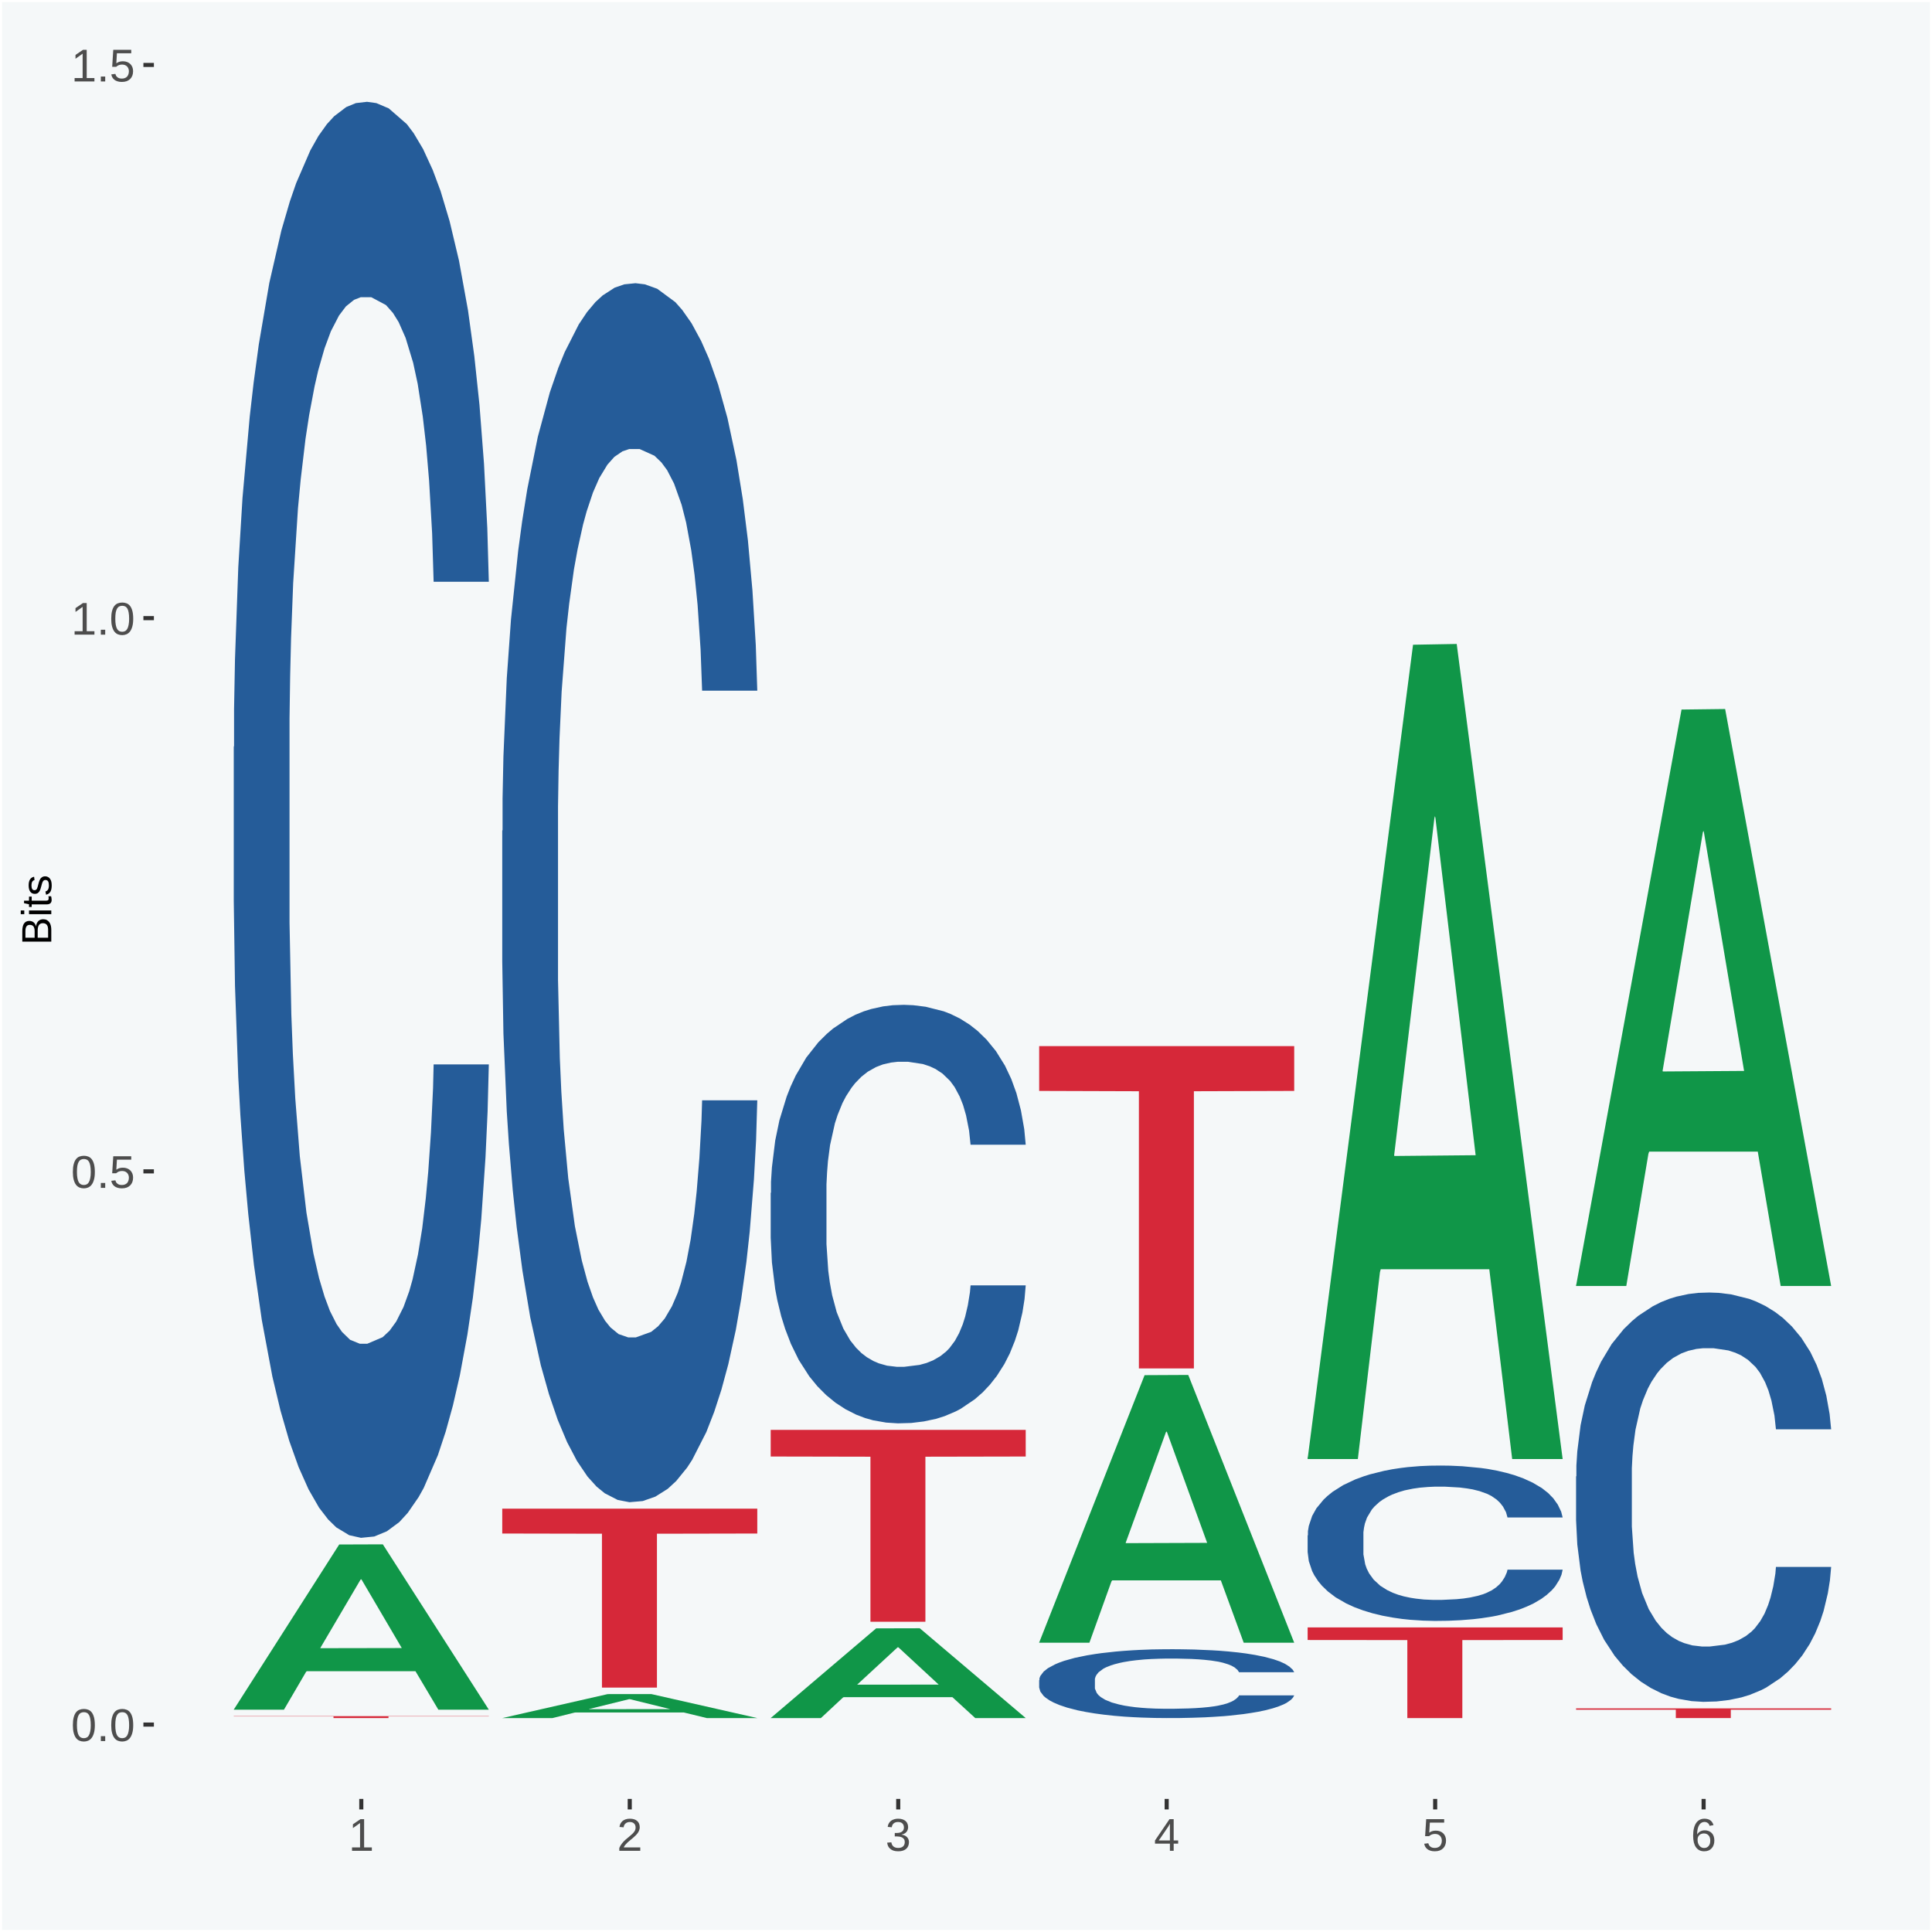 <?xml version="1.0" encoding="UTF-8"?>
<svg xmlns="http://www.w3.org/2000/svg" xmlns:xlink="http://www.w3.org/1999/xlink" width="504pt" height="504pt" viewBox="0 0 504 504" version="1.1">
<defs>
<g>
<symbol overflow="visible" id="glyph0-0">
<path style="stroke:none;" d="M 0.406 0 L 0.406 -8 L 3.594 -8 L 3.594 0 Z M 0.797 -0.406 L 3.188 -0.406 L 3.188 -7.594 L 0.797 -7.594 Z M 0.797 -0.406 "/>
</symbol>
<symbol overflow="visible" id="glyph0-1">
<path style="stroke:none;" d="M 6.203 -4.125 C 6.203 -3.332 6.125 -2.664 5.969 -2.125 C 5.82 -1.582 5.617 -1.145 5.359 -0.812 C 5.098 -0.477 4.789 -0.238 4.438 -0.094 C 4.094 0.051 3.723 0.125 3.328 0.125 C 2.922 0.125 2.539 0.051 2.188 -0.094 C 1.844 -0.238 1.539 -0.477 1.281 -0.812 C 1.031 -1.145 0.832 -1.582 0.688 -2.125 C 0.539 -2.664 0.469 -3.332 0.469 -4.125 C 0.469 -4.957 0.539 -5.645 0.688 -6.188 C 0.832 -6.738 1.035 -7.176 1.297 -7.5 C 1.555 -7.82 1.859 -8.047 2.203 -8.172 C 2.555 -8.305 2.941 -8.375 3.359 -8.375 C 3.754 -8.375 4.125 -8.305 4.469 -8.172 C 4.812 -8.047 5.113 -7.82 5.375 -7.5 C 5.633 -7.176 5.836 -6.738 5.984 -6.188 C 6.129 -5.645 6.203 -4.957 6.203 -4.125 Z M 5.141 -4.125 C 5.141 -4.781 5.098 -5.328 5.016 -5.766 C 4.941 -6.203 4.828 -6.551 4.672 -6.812 C 4.516 -7.07 4.328 -7.254 4.109 -7.359 C 3.891 -7.473 3.641 -7.531 3.359 -7.531 C 3.055 -7.531 2.789 -7.473 2.562 -7.359 C 2.344 -7.254 2.156 -7.07 2 -6.812 C 1.844 -6.551 1.723 -6.203 1.641 -5.766 C 1.566 -5.328 1.531 -4.781 1.531 -4.125 C 1.531 -3.5 1.57 -2.969 1.656 -2.531 C 1.738 -2.094 1.852 -1.742 2 -1.484 C 2.156 -1.223 2.344 -1.035 2.562 -0.922 C 2.789 -0.805 3.047 -0.75 3.328 -0.75 C 3.609 -0.75 3.859 -0.805 4.078 -0.922 C 4.305 -1.035 4.492 -1.223 4.641 -1.484 C 4.797 -1.742 4.914 -2.094 5 -2.531 C 5.094 -2.969 5.141 -3.5 5.141 -4.125 Z M 5.141 -4.125 "/>
</symbol>
<symbol overflow="visible" id="glyph0-2">
<path style="stroke:none;" d="M 1.094 0 L 1.094 -1.281 L 2.234 -1.281 L 2.234 0 Z M 1.094 0 "/>
</symbol>
<symbol overflow="visible" id="glyph0-3">
<path style="stroke:none;" d="M 6.172 -2.688 C 6.172 -2.27 6.109 -1.891 5.984 -1.547 C 5.859 -1.203 5.672 -0.906 5.422 -0.656 C 5.18 -0.414 4.879 -0.223 4.516 -0.078 C 4.148 0.055 3.723 0.125 3.234 0.125 C 2.805 0.125 2.43 0.07 2.109 -0.031 C 1.785 -0.133 1.508 -0.273 1.281 -0.453 C 1.062 -0.629 0.883 -0.836 0.75 -1.078 C 0.625 -1.316 0.535 -1.57 0.484 -1.844 L 1.547 -1.969 C 1.586 -1.812 1.645 -1.66 1.719 -1.516 C 1.801 -1.367 1.91 -1.238 2.047 -1.125 C 2.18 -1.008 2.348 -0.914 2.547 -0.844 C 2.742 -0.781 2.984 -0.75 3.266 -0.75 C 3.535 -0.75 3.781 -0.789 4 -0.875 C 4.227 -0.957 4.422 -1.078 4.578 -1.234 C 4.734 -1.398 4.852 -1.602 4.938 -1.844 C 5.031 -2.082 5.078 -2.359 5.078 -2.672 C 5.078 -2.922 5.035 -3.148 4.953 -3.359 C 4.867 -3.578 4.75 -3.766 4.594 -3.922 C 4.445 -4.078 4.258 -4.195 4.031 -4.281 C 3.812 -4.363 3.562 -4.406 3.281 -4.406 C 3.113 -4.406 2.953 -4.391 2.797 -4.359 C 2.648 -4.328 2.516 -4.285 2.391 -4.234 C 2.266 -4.18 2.148 -4.117 2.047 -4.047 C 1.941 -3.973 1.844 -3.895 1.75 -3.812 L 0.719 -3.812 L 1 -8.25 L 5.688 -8.25 L 5.688 -7.359 L 1.953 -7.359 L 1.797 -4.734 C 1.984 -4.879 2.219 -5.004 2.5 -5.109 C 2.781 -5.211 3.113 -5.266 3.5 -5.266 C 3.914 -5.266 4.285 -5.203 4.609 -5.078 C 4.941 -4.953 5.223 -4.773 5.453 -4.547 C 5.68 -4.316 5.859 -4.047 5.984 -3.734 C 6.109 -3.422 6.172 -3.07 6.172 -2.688 Z M 6.172 -2.688 "/>
</symbol>
<symbol overflow="visible" id="glyph0-4">
<path style="stroke:none;" d="M 0.922 0 L 0.922 -0.891 L 3.016 -0.891 L 3.016 -7.25 L 1.156 -5.922 L 1.156 -6.922 L 3.109 -8.25 L 4.078 -8.25 L 4.078 -0.891 L 6.094 -0.891 L 6.094 0 Z M 0.922 0 "/>
</symbol>
<symbol overflow="visible" id="glyph0-5">
<path style="stroke:none;" d="M 0.609 0 L 0.609 -0.75 C 0.805 -1.207 1.047 -1.609 1.328 -1.953 C 1.617 -2.305 1.922 -2.625 2.234 -2.906 C 2.555 -3.188 2.867 -3.445 3.172 -3.688 C 3.484 -3.938 3.766 -4.18 4.016 -4.422 C 4.266 -4.66 4.469 -4.91 4.625 -5.172 C 4.781 -5.441 4.859 -5.742 4.859 -6.078 C 4.859 -6.316 4.82 -6.523 4.75 -6.703 C 4.676 -6.879 4.57 -7.023 4.438 -7.141 C 4.312 -7.266 4.156 -7.359 3.969 -7.422 C 3.781 -7.484 3.578 -7.516 3.359 -7.516 C 3.141 -7.516 2.938 -7.484 2.75 -7.422 C 2.57 -7.367 2.41 -7.281 2.266 -7.156 C 2.117 -7.039 2 -6.895 1.906 -6.719 C 1.812 -6.551 1.754 -6.352 1.734 -6.125 L 0.656 -6.219 C 0.688 -6.508 0.766 -6.785 0.891 -7.047 C 1.023 -7.316 1.203 -7.551 1.422 -7.75 C 1.648 -7.945 1.922 -8.098 2.234 -8.203 C 2.555 -8.316 2.93 -8.375 3.359 -8.375 C 3.766 -8.375 4.125 -8.328 4.438 -8.234 C 4.758 -8.141 5.031 -7.992 5.25 -7.797 C 5.477 -7.609 5.648 -7.375 5.766 -7.094 C 5.879 -6.812 5.938 -6.488 5.938 -6.125 C 5.938 -5.844 5.883 -5.578 5.781 -5.328 C 5.688 -5.078 5.555 -4.836 5.391 -4.609 C 5.223 -4.379 5.031 -4.16 4.812 -3.953 C 4.594 -3.742 4.363 -3.535 4.125 -3.328 C 3.895 -3.129 3.656 -2.93 3.406 -2.734 C 3.164 -2.535 2.938 -2.336 2.719 -2.141 C 2.508 -1.941 2.32 -1.738 2.156 -1.531 C 1.988 -1.332 1.859 -1.117 1.766 -0.891 L 6.078 -0.891 L 6.078 0 Z M 0.609 0 "/>
</symbol>
<symbol overflow="visible" id="glyph0-6">
<path style="stroke:none;" d="M 6.141 -2.281 C 6.141 -1.906 6.078 -1.566 5.953 -1.266 C 5.836 -0.973 5.66 -0.723 5.422 -0.516 C 5.18 -0.305 4.883 -0.145 4.531 -0.031 C 4.188 0.07 3.789 0.125 3.344 0.125 C 2.832 0.125 2.398 0.062 2.047 -0.062 C 1.703 -0.195 1.414 -0.367 1.188 -0.578 C 0.957 -0.785 0.785 -1.02 0.672 -1.281 C 0.566 -1.551 0.492 -1.832 0.453 -2.125 L 1.547 -2.219 C 1.578 -2 1.633 -1.801 1.719 -1.625 C 1.801 -1.445 1.914 -1.289 2.062 -1.156 C 2.207 -1.031 2.383 -0.93 2.594 -0.859 C 2.801 -0.785 3.051 -0.75 3.344 -0.75 C 3.875 -0.75 4.289 -0.879 4.594 -1.141 C 4.895 -1.41 5.047 -1.801 5.047 -2.312 C 5.047 -2.613 4.977 -2.859 4.844 -3.047 C 4.707 -3.234 4.539 -3.379 4.344 -3.484 C 4.145 -3.586 3.926 -3.656 3.688 -3.688 C 3.445 -3.727 3.227 -3.75 3.031 -3.75 L 2.438 -3.75 L 2.438 -4.656 L 3.016 -4.656 C 3.211 -4.656 3.414 -4.676 3.625 -4.719 C 3.844 -4.758 4.039 -4.832 4.219 -4.938 C 4.395 -5.051 4.539 -5.195 4.656 -5.375 C 4.77 -5.562 4.828 -5.797 4.828 -6.078 C 4.828 -6.523 4.695 -6.875 4.438 -7.125 C 4.188 -7.383 3.801 -7.516 3.281 -7.516 C 2.82 -7.516 2.445 -7.395 2.156 -7.156 C 1.875 -6.914 1.707 -6.578 1.656 -6.141 L 0.594 -6.234 C 0.633 -6.598 0.734 -6.91 0.891 -7.172 C 1.047 -7.441 1.242 -7.664 1.484 -7.844 C 1.734 -8.02 2.008 -8.148 2.312 -8.234 C 2.625 -8.328 2.953 -8.375 3.297 -8.375 C 3.754 -8.375 4.148 -8.316 4.484 -8.203 C 4.816 -8.086 5.086 -7.93 5.297 -7.734 C 5.516 -7.535 5.672 -7.301 5.766 -7.031 C 5.867 -6.77 5.922 -6.488 5.922 -6.188 C 5.922 -5.945 5.883 -5.723 5.812 -5.516 C 5.75 -5.305 5.645 -5.113 5.5 -4.938 C 5.363 -4.77 5.188 -4.625 4.969 -4.5 C 4.75 -4.383 4.488 -4.297 4.188 -4.234 L 4.188 -4.219 C 4.52 -4.176 4.805 -4.098 5.047 -3.984 C 5.297 -3.867 5.5 -3.723 5.656 -3.547 C 5.82 -3.379 5.941 -3.188 6.016 -2.969 C 6.098 -2.75 6.141 -2.52 6.141 -2.281 Z M 6.141 -2.281 "/>
</symbol>
<symbol overflow="visible" id="glyph0-7">
<path style="stroke:none;" d="M 5.156 -1.875 L 5.156 0 L 4.172 0 L 4.172 -1.875 L 0.281 -1.875 L 0.281 -2.688 L 4.062 -8.25 L 5.156 -8.25 L 5.156 -2.703 L 6.328 -2.703 L 6.328 -1.875 Z M 4.172 -7.062 C 4.16 -7.039 4.141 -7.004 4.109 -6.953 C 4.078 -6.898 4.039 -6.836 4 -6.766 C 3.957 -6.691 3.914 -6.617 3.875 -6.547 C 3.844 -6.473 3.812 -6.414 3.781 -6.375 L 1.656 -3.25 C 1.633 -3.219 1.602 -3.176 1.562 -3.125 C 1.531 -3.07 1.492 -3.02 1.453 -2.969 C 1.422 -2.914 1.383 -2.863 1.344 -2.812 C 1.301 -2.77 1.27 -2.734 1.25 -2.703 L 4.172 -2.703 Z M 4.172 -7.062 "/>
</symbol>
<symbol overflow="visible" id="glyph0-8">
<path style="stroke:none;" d="M 6.141 -2.703 C 6.141 -2.285 6.082 -1.906 5.969 -1.562 C 5.852 -1.219 5.68 -0.922 5.453 -0.672 C 5.234 -0.422 4.957 -0.223 4.625 -0.078 C 4.289 0.055 3.91 0.125 3.484 0.125 C 3.004 0.125 2.582 0.031 2.219 -0.156 C 1.863 -0.344 1.566 -0.609 1.328 -0.953 C 1.086 -1.297 0.906 -1.719 0.781 -2.219 C 0.664 -2.727 0.609 -3.301 0.609 -3.938 C 0.609 -4.676 0.676 -5.32 0.812 -5.875 C 0.945 -6.426 1.141 -6.883 1.391 -7.25 C 1.648 -7.625 1.961 -7.906 2.328 -8.094 C 2.691 -8.281 3.102 -8.375 3.562 -8.375 C 3.844 -8.375 4.102 -8.344 4.344 -8.281 C 4.594 -8.227 4.816 -8.133 5.016 -8 C 5.223 -7.875 5.398 -7.703 5.547 -7.484 C 5.703 -7.273 5.828 -7.016 5.922 -6.703 L 4.906 -6.516 C 4.801 -6.867 4.629 -7.125 4.391 -7.281 C 4.148 -7.445 3.867 -7.531 3.547 -7.531 C 3.266 -7.531 3.004 -7.457 2.766 -7.312 C 2.535 -7.176 2.336 -6.973 2.172 -6.703 C 2.004 -6.43 1.875 -6.086 1.781 -5.672 C 1.695 -5.266 1.656 -4.789 1.656 -4.25 C 1.852 -4.602 2.125 -4.875 2.469 -5.062 C 2.812 -5.25 3.207 -5.344 3.656 -5.344 C 4.031 -5.344 4.367 -5.281 4.672 -5.156 C 4.984 -5.031 5.25 -4.852 5.469 -4.625 C 5.688 -4.406 5.852 -4.129 5.969 -3.797 C 6.082 -3.473 6.141 -3.109 6.141 -2.703 Z M 5.078 -2.656 C 5.078 -2.938 5.039 -3.191 4.969 -3.422 C 4.895 -3.66 4.785 -3.859 4.641 -4.016 C 4.504 -4.18 4.332 -4.305 4.125 -4.391 C 3.926 -4.484 3.688 -4.531 3.406 -4.531 C 3.219 -4.531 3.023 -4.5 2.828 -4.438 C 2.629 -4.383 2.453 -4.289 2.297 -4.156 C 2.141 -4.031 2.008 -3.863 1.906 -3.656 C 1.812 -3.457 1.766 -3.207 1.766 -2.906 C 1.766 -2.602 1.801 -2.316 1.875 -2.047 C 1.957 -1.785 2.07 -1.555 2.219 -1.359 C 2.363 -1.172 2.539 -1.02 2.75 -0.906 C 2.957 -0.789 3.191 -0.734 3.453 -0.734 C 3.703 -0.734 3.926 -0.773 4.125 -0.859 C 4.332 -0.953 4.504 -1.082 4.641 -1.25 C 4.785 -1.414 4.895 -1.613 4.969 -1.844 C 5.039 -2.082 5.078 -2.352 5.078 -2.656 Z M 5.078 -2.656 "/>
</symbol>
<symbol overflow="visible" id="glyph1-0">
<path style="stroke:none;" d="M 0 -0.359 L -7.328 -0.359 L -7.328 -3.281 L 0 -3.281 Z M -0.359 -0.734 L -0.359 -2.922 L -6.969 -2.922 L -6.969 -0.734 Z M -0.359 -0.734 "/>
</symbol>
<symbol overflow="visible" id="glyph1-1">
<path style="stroke:none;" d="M -2.125 -6.75 C -1.75 -6.75 -1.426 -6.676 -1.156 -6.531 C -0.883 -6.383 -0.66 -6.18 -0.484 -5.922 C -0.316 -5.672 -0.191 -5.375 -0.109 -5.031 C -0.035 -4.695 0 -4.344 0 -3.969 L 0 -0.906 L -7.562 -0.906 L -7.562 -3.656 C -7.562 -4.07 -7.523 -4.441 -7.453 -4.766 C -7.391 -5.098 -7.281 -5.379 -7.125 -5.609 C -6.977 -5.836 -6.789 -6.008 -6.562 -6.125 C -6.332 -6.25 -6.055 -6.312 -5.734 -6.312 C -5.523 -6.312 -5.328 -6.281 -5.141 -6.219 C -4.953 -6.164 -4.781 -6.078 -4.625 -5.953 C -4.477 -5.836 -4.348 -5.688 -4.234 -5.5 C -4.129 -5.32 -4.047 -5.113 -3.984 -4.875 C -3.953 -5.176 -3.883 -5.441 -3.781 -5.672 C -3.676 -5.91 -3.539 -6.109 -3.375 -6.266 C -3.219 -6.43 -3.031 -6.551 -2.812 -6.625 C -2.602 -6.707 -2.375 -6.75 -2.125 -6.75 Z M -5.609 -5.281 C -6.016 -5.281 -6.305 -5.141 -6.484 -4.859 C -6.66 -4.586 -6.75 -4.188 -6.75 -3.656 L -6.75 -1.922 L -4.344 -1.922 L -4.344 -3.656 C -4.344 -3.957 -4.375 -4.211 -4.438 -4.422 C -4.5 -4.629 -4.582 -4.797 -4.688 -4.922 C -4.801 -5.047 -4.93 -5.133 -5.078 -5.188 C -5.234 -5.25 -5.41 -5.281 -5.609 -5.281 Z M -2.219 -5.719 C -2.457 -5.719 -2.66 -5.672 -2.828 -5.578 C -2.992 -5.492 -3.129 -5.367 -3.234 -5.203 C -3.348 -5.047 -3.426 -4.848 -3.469 -4.609 C -3.52 -4.379 -3.547 -4.125 -3.547 -3.844 L -3.547 -1.922 L -0.828 -1.922 L -0.828 -3.922 C -0.828 -4.18 -0.848 -4.422 -0.891 -4.641 C -0.93 -4.859 -1.004 -5.047 -1.109 -5.203 C -1.211 -5.367 -1.352 -5.492 -1.531 -5.578 C -1.719 -5.672 -1.945 -5.719 -2.219 -5.719 Z M -2.219 -5.719 "/>
</symbol>
<symbol overflow="visible" id="glyph1-2">
<path style="stroke:none;" d="M -7.047 -0.734 L -7.969 -0.734 L -7.969 -1.703 L -7.047 -1.703 Z M 0 -0.734 L -5.812 -0.734 L -5.812 -1.703 L 0 -1.703 Z M 0 -0.734 "/>
</symbol>
<symbol overflow="visible" id="glyph1-3">
<path style="stroke:none;" d="M -0.047 -2.969 C -0.004 -2.82 0.023 -2.672 0.047 -2.516 C 0.078 -2.367 0.094 -2.195 0.094 -2 C 0.094 -1.227 -0.348 -0.844 -1.234 -0.844 L -5.109 -0.844 L -5.109 -0.172 L -5.812 -0.172 L -5.812 -0.875 L -7.109 -1.156 L -7.109 -1.812 L -5.812 -1.812 L -5.812 -2.875 L -5.109 -2.875 L -5.109 -1.812 L -1.438 -1.812 C -1.156 -1.812 -0.957 -1.852 -0.844 -1.938 C -0.738 -2.031 -0.688 -2.191 -0.688 -2.422 C -0.688 -2.516 -0.691 -2.602 -0.703 -2.688 C -0.711 -2.77 -0.727 -2.863 -0.75 -2.969 Z M -0.047 -2.969 "/>
</symbol>
<symbol overflow="visible" id="glyph1-4">
<path style="stroke:none;" d="M -1.609 -5.109 C -1.336 -5.109 -1.094 -5.051 -0.875 -4.938 C -0.664 -4.832 -0.488 -4.68 -0.344 -4.484 C -0.195 -4.285 -0.082 -4.039 0 -3.75 C 0.07 -3.457 0.109 -3.125 0.109 -2.75 C 0.109 -2.406 0.082 -2.098 0.031 -1.828 C -0.02 -1.555 -0.102 -1.316 -0.219 -1.109 C -0.332 -0.91 -0.484 -0.742 -0.672 -0.609 C -0.859 -0.473 -1.086 -0.375 -1.359 -0.312 L -1.531 -1.156 C -1.219 -1.238 -0.988 -1.41 -0.844 -1.672 C -0.695 -1.93 -0.625 -2.289 -0.625 -2.75 C -0.625 -2.957 -0.641 -3.145 -0.672 -3.312 C -0.703 -3.488 -0.75 -3.641 -0.812 -3.766 C -0.883 -3.891 -0.977 -3.984 -1.094 -4.047 C -1.207 -4.117 -1.352 -4.156 -1.531 -4.156 C -1.707 -4.156 -1.848 -4.113 -1.953 -4.031 C -2.066 -3.957 -2.16 -3.844 -2.234 -3.688 C -2.316 -3.539 -2.383 -3.363 -2.438 -3.156 C -2.5 -2.945 -2.562 -2.719 -2.625 -2.469 C -2.688 -2.238 -2.754 -2.008 -2.828 -1.781 C -2.898 -1.551 -3 -1.344 -3.125 -1.156 C -3.25 -0.969 -3.398 -0.816 -3.578 -0.703 C -3.766 -0.586 -4 -0.531 -4.281 -0.531 C -4.812 -0.531 -5.211 -0.719 -5.484 -1.094 C -5.766 -1.477 -5.906 -2.031 -5.906 -2.75 C -5.906 -3.395 -5.789 -3.906 -5.562 -4.281 C -5.332 -4.656 -4.973 -4.895 -4.484 -5 L -4.375 -4.125 C -4.52 -4.094 -4.645 -4.035 -4.75 -3.953 C -4.852 -3.867 -4.938 -3.766 -5 -3.641 C -5.062 -3.516 -5.102 -3.375 -5.125 -3.219 C -5.156 -3.07 -5.172 -2.914 -5.172 -2.75 C -5.172 -2.312 -5.102 -1.988 -4.969 -1.781 C -4.844 -1.582 -4.645 -1.484 -4.375 -1.484 C -4.219 -1.484 -4.086 -1.52 -3.984 -1.594 C -3.879 -1.664 -3.789 -1.77 -3.719 -1.906 C -3.656 -2.051 -3.598 -2.219 -3.547 -2.406 C -3.492 -2.602 -3.438 -2.816 -3.375 -3.047 C -3.332 -3.203 -3.289 -3.359 -3.25 -3.516 C -3.207 -3.68 -3.156 -3.836 -3.094 -3.984 C -3.031 -4.141 -2.957 -4.285 -2.875 -4.422 C -2.789 -4.555 -2.688 -4.672 -2.562 -4.766 C -2.445 -4.867 -2.312 -4.953 -2.156 -5.016 C -2 -5.078 -1.816 -5.109 -1.609 -5.109 Z M -1.609 -5.109 "/>
</symbol>
</g>
<clipPath id="clip1">
  <path d="M 40.148 5.48 L 498.52 5.48 L 498.52 469.281 L 40.148 469.281 Z M 40.148 5.48 "/>
</clipPath>
</defs>
<g id="surface1">
<rect x="0" y="0" width="504" height="504" style="fill:rgb(96.078%,97.255%,97.647%);fill-opacity:1;stroke:none;"/>
<path style="fill:none;stroke-width:1.07;stroke-linecap:round;stroke-linejoin:round;stroke:rgb(100%,100%,100%);stroke-opacity:1;stroke-miterlimit:10;" d="M 0 0 L 504 0 L 504 504 L 0 504 Z M 0 0 " transform="matrix(1,0,0,-1,0,504)"/>
<g clip-path="url(#clip1)" clip-rule="nonzero">
<path style=" stroke:none;fill-rule:nonzero;fill:rgb(96.078%,97.255%,97.647%);fill-opacity:1;" d="M 40.148 469.281 L 498.52 469.281 L 498.52 5.48 L 40.148 5.48 Z M 40.148 469.281 "/>
</g>
<path style=" stroke:none;fill-rule:nonzero;fill:rgb(6.274%,58.824%,28.235%);fill-opacity:1;" d="M 60.98 445.922 L 61.051 445.879 L 88.488 402.91 L 99.871 402.871 L 127.52 446 L 114.352 446 L 108.379 435.961 L 80.051 435.961 L 79.852 436.121 L 74.078 446 L 60.98 446 L 60.98 445.922 L 83.621 429.961 L 104.809 429.922 L 94.32 412.059 L 94.18 411.98 L 94.039 412.102 L 83.551 429.922 L 83.621 429.961 Z M 60.98 445.922 "/>
<path style=" stroke:none;fill-rule:nonzero;fill:rgb(14.51%,36.078%,60.001%);fill-opacity:1;" d="M 60.98 194.879 L 61.059 194.539 L 61.059 184.961 L 61.301 171.961 L 62.16 148.012 L 63.262 129.879 L 65.148 108.672 L 66.172 99.77 L 67.512 89.852 L 70.262 73.77 L 73.41 60.09 L 75.609 52.559 L 77.262 47.77 L 80.961 39.219 L 83.078 35.461 L 85.281 32.379 L 87.172 30.32 L 90.32 27.93 L 92.828 26.898 L 95.738 26.559 L 98.18 26.898 L 101.41 28.27 L 106.129 32.379 L 107.93 34.77 L 110.371 38.879 L 112.891 44.352 L 114.93 49.82 L 117.289 57.691 L 119.73 67.961 L 122.09 80.961 L 123.738 92.93 L 125.078 105.59 L 126.262 120.98 L 127.121 137.75 L 127.52 151.77 L 113.121 151.77 L 112.73 139.121 L 111.941 125.43 L 111.16 116.191 L 110.289 108.672 L 108.961 100.121 L 107.781 94.641 L 105.809 88.141 L 104 84.039 L 102.512 81.641 L 100.699 79.59 L 96.852 77.539 L 94.09 77.539 L 92.359 78.219 L 90.238 79.93 L 88.43 82.328 L 86.309 86.43 L 84.66 90.879 L 83 96.691 L 82.059 100.801 L 80.641 108.328 L 79.699 114.48 L 78.441 125.09 L 77.73 132.621 L 76.48 152.121 L 75.93 166.488 L 75.691 176.41 L 75.531 187.352 L 75.531 240.719 L 76 264.672 L 76.398 274.93 L 77.031 286.57 L 78.211 301.621 L 79.941 316.328 L 81.75 326.941 L 83.238 333.441 L 84.66 338.23 L 86.07 341.988 L 87.801 345.41 L 89.219 347.461 L 91.34 349.52 L 93.859 350.539 L 95.82 350.539 L 99.828 348.828 L 101.641 347.121 L 103.371 344.73 L 105.262 340.961 L 106.75 336.859 L 107.621 333.781 L 109.031 327.281 L 110.141 320.441 L 111.078 312.57 L 111.711 305.719 L 112.422 295.461 L 112.969 283.828 L 113.121 277.672 L 127.52 277.672 L 127.199 289.988 L 126.648 301.961 L 125.551 318.039 L 124.68 327.281 L 123.352 338.57 L 121.93 348.148 L 119.969 358.75 L 118.16 366.621 L 116.27 373.461 L 114.23 379.621 L 110.531 388.172 L 109.191 390.57 L 106.359 394.672 L 104.16 397.07 L 100.93 399.461 L 97.629 400.828 L 94.172 401.172 L 91.102 400.488 L 87.719 398.441 L 85.602 396.379 L 83.238 393.309 L 80.488 388.52 L 77.891 382.699 L 75.449 375.859 L 73.172 367.988 L 71.051 359.09 L 68.301 344.379 L 66.25 330.012 L 64.762 316.672 L 63.738 305.379 L 62.711 291.012 L 62.16 281.09 L 61.301 257.141 L 60.98 234.91 Z M 60.98 194.879 "/>
<path style=" stroke:none;fill-rule:nonzero;fill:rgb(83.922%,15.686%,22.353%);fill-opacity:1;" d="M 60.98 447.691 L 127.52 447.691 L 127.52 447.762 L 101.34 447.762 L 101.34 448.191 L 87 448.191 L 87 447.762 L 60.98 447.762 Z M 60.98 447.691 "/>
<path style=" stroke:none;fill-rule:nonzero;fill:rgb(6.274%,58.824%,28.235%);fill-opacity:1;" d="M 131.02 448.18 L 131.09 448.18 L 158.52 441.941 L 169.91 441.93 L 197.551 448.191 L 184.379 448.191 L 178.41 446.738 L 150.09 446.738 L 149.879 446.762 L 144.121 448.191 L 131.02 448.191 L 131.02 448.18 L 153.648 445.871 L 174.852 445.859 L 164.352 443.27 L 164.219 443.262 L 164.078 443.27 L 153.578 445.859 L 153.648 445.871 Z M 131.02 448.18 "/>
<path style=" stroke:none;fill-rule:nonzero;fill:rgb(14.51%,36.078%,60.001%);fill-opacity:1;" d="M 131.02 216.762 L 131.102 216.469 L 131.102 208.34 L 131.328 197.301 L 132.199 176.969 L 133.301 161.578 L 135.191 143.57 L 136.211 136.02 L 137.551 127.602 L 140.301 113.949 L 143.441 102.34 L 145.648 95.949 L 147.301 91.879 L 150.988 84.621 L 153.121 81.43 L 155.32 78.809 L 157.211 77.07 L 160.352 75.039 L 162.871 74.172 L 165.781 73.879 L 168.219 74.172 L 171.441 75.328 L 176.16 78.809 L 177.969 80.852 L 180.41 84.328 L 182.922 88.98 L 184.969 93.621 L 187.328 100.301 L 189.762 109.02 L 192.121 120.051 L 193.77 130.219 L 195.109 140.961 L 196.289 154.031 L 197.16 168.262 L 197.551 180.172 L 183.16 180.172 L 182.762 169.422 L 181.98 157.801 L 181.191 149.961 L 180.328 143.57 L 178.988 136.309 L 177.809 131.672 L 175.84 126.148 L 174.039 122.66 L 172.539 120.629 L 170.73 118.891 L 166.879 117.148 L 164.129 117.148 L 162.398 117.73 L 160.27 119.18 L 158.461 121.211 L 156.34 124.699 L 154.691 128.469 L 153.039 133.41 L 152.09 136.891 L 150.68 143.281 L 149.73 148.512 L 148.48 157.512 L 147.77 163.898 L 146.512 180.461 L 145.961 192.648 L 145.719 201.078 L 145.57 210.371 L 145.57 255.672 L 146.039 276 L 146.43 284.711 L 147.059 294.59 L 148.238 307.371 L 149.969 319.852 L 151.781 328.859 L 153.27 334.371 L 154.691 338.441 L 156.102 341.629 L 157.84 344.539 L 159.25 346.281 L 161.371 348.02 L 163.891 348.891 L 165.859 348.891 L 169.871 347.441 L 171.68 345.988 L 173.41 343.961 L 175.289 340.762 L 176.789 337.281 L 177.648 334.66 L 179.07 329.148 L 180.172 323.34 L 181.109 316.66 L 181.738 310.852 L 182.449 302.141 L 183 292.262 L 183.16 287.039 L 197.551 287.039 L 197.238 297.488 L 196.68 307.66 L 195.578 321.309 L 194.719 329.148 L 193.379 338.73 L 191.969 346.859 L 190 355.859 L 188.191 362.539 L 186.301 368.352 L 184.262 373.578 L 180.559 380.84 L 179.23 382.871 L 176.391 386.359 L 174.191 388.391 L 170.969 390.422 L 167.672 391.578 L 164.211 391.879 L 161.141 391.289 L 157.762 389.551 L 155.629 387.809 L 153.27 385.199 L 150.52 381.129 L 147.93 376.191 L 145.488 370.379 L 143.211 363.711 L 141.078 356.148 L 138.328 343.672 L 136.289 331.469 L 134.789 320.141 L 133.77 310.559 L 132.75 298.359 L 132.199 289.941 L 131.328 269.609 L 131.02 250.738 Z M 131.02 216.762 "/>
<path style=" stroke:none;fill-rule:nonzero;fill:rgb(83.922%,15.686%,22.353%);fill-opacity:1;" d="M 131.02 393.57 L 197.551 393.57 L 197.551 400.051 L 171.379 400.102 L 171.379 440.238 L 157.031 440.238 L 157.031 400.102 L 131.02 400.051 Z M 131.02 393.57 "/>
<path style=" stroke:none;fill-rule:nonzero;fill:rgb(6.274%,58.824%,28.235%);fill-opacity:1;" d="M 201.051 448.148 L 201.121 448.129 L 228.559 424.789 L 239.941 424.762 L 267.578 448.191 L 254.41 448.191 L 248.449 442.738 L 220.121 442.738 L 219.91 442.828 L 214.148 448.191 L 201.051 448.191 L 201.051 448.148 L 223.691 439.48 L 244.879 439.461 L 234.391 429.762 L 234.25 429.711 L 234.109 429.781 L 223.621 439.461 L 223.691 439.48 Z M 201.051 448.148 "/>
<path style=" stroke:none;fill-rule:nonzero;fill:rgb(14.51%,36.078%,60.001%);fill-opacity:1;" d="M 201.051 311.191 L 201.129 311.09 L 201.129 308.301 L 201.371 304.512 L 202.23 297.531 L 203.328 292.238 L 205.219 286.059 L 206.238 283.469 L 207.578 280.578 L 210.328 275.891 L 213.48 271.898 L 215.68 269.711 L 217.328 268.309 L 221.031 265.82 L 223.148 264.719 L 225.352 263.82 L 227.238 263.23 L 230.391 262.531 L 232.898 262.23 L 235.809 262.129 L 238.25 262.23 L 241.469 262.629 L 246.191 263.82 L 248 264.52 L 250.441 265.719 L 252.961 267.309 L 255 268.91 L 257.359 271.199 L 259.801 274.191 L 262.16 277.98 L 263.809 281.469 L 265.148 285.16 L 266.328 289.648 L 267.191 294.539 L 267.578 298.621 L 253.191 298.621 L 252.801 294.93 L 252.012 290.949 L 251.23 288.25 L 250.359 286.059 L 249.02 283.57 L 247.84 281.969 L 245.879 280.078 L 244.07 278.879 L 242.578 278.18 L 240.77 277.578 L 236.91 276.988 L 234.16 276.988 L 232.43 277.191 L 230.309 277.68 L 228.5 278.379 L 226.371 279.578 L 224.719 280.879 L 223.07 282.57 L 222.129 283.77 L 220.711 285.961 L 219.77 287.762 L 218.512 290.852 L 217.801 293.039 L 216.539 298.719 L 215.988 302.91 L 215.762 305.801 L 215.602 308.988 L 215.602 324.551 L 216.07 331.531 L 216.469 334.52 L 217.09 337.91 L 218.27 342.301 L 220 346.578 L 221.809 349.68 L 223.309 351.57 L 224.719 352.969 L 226.141 354.059 L 227.871 355.059 L 229.281 355.66 L 231.41 356.262 L 233.922 356.559 L 235.891 356.559 L 239.898 356.059 L 241.711 355.559 L 243.441 354.859 L 245.328 353.762 L 246.82 352.57 L 247.691 351.672 L 249.102 349.781 L 250.199 347.781 L 251.148 345.488 L 251.781 343.488 L 252.48 340.5 L 253.031 337.109 L 253.191 335.32 L 267.578 335.32 L 267.27 338.91 L 266.719 342.398 L 265.621 347.078 L 264.75 349.781 L 263.422 353.07 L 262 355.859 L 260.031 358.949 L 258.23 361.238 L 256.34 363.238 L 254.289 365.031 L 250.602 367.52 L 249.262 368.219 L 246.43 369.422 L 244.23 370.121 L 241 370.809 L 237.699 371.211 L 234.238 371.309 L 231.172 371.109 L 227.789 370.52 L 225.672 369.922 L 223.309 369.02 L 220.559 367.621 L 217.961 365.93 L 215.52 363.93 L 213.238 361.641 L 211.121 359.051 L 208.371 354.762 L 206.32 350.57 L 204.828 346.68 L 203.801 343.391 L 202.781 339.211 L 202.23 336.309 L 201.371 329.328 L 201.051 322.852 Z M 201.051 311.191 "/>
<path style=" stroke:none;fill-rule:nonzero;fill:rgb(83.922%,15.686%,22.353%);fill-opacity:1;" d="M 201.051 373.012 L 267.578 373.012 L 267.578 379.961 L 241.41 380.012 L 241.41 423.07 L 227.07 423.07 L 227.07 380.012 L 201.051 379.961 Z M 201.051 373.012 "/>
<path style=" stroke:none;fill-rule:nonzero;fill:rgb(6.274%,58.824%,28.235%);fill-opacity:1;" d="M 271.09 428.398 L 271.148 428.34 L 298.59 358.738 L 309.98 358.68 L 337.621 428.539 L 324.449 428.539 L 318.48 412.27 L 290.148 412.27 L 289.949 412.531 L 284.191 428.539 L 271.09 428.539 L 271.09 428.398 L 293.719 402.559 L 314.91 402.488 L 304.422 373.57 L 304.281 373.441 L 304.148 373.629 L 293.648 402.488 L 293.719 402.559 Z M 271.09 428.398 "/>
<path style=" stroke:none;fill-rule:nonzero;fill:rgb(14.51%,36.078%,60.001%);fill-opacity:1;" d="M 271.09 438.301 L 271.16 438.281 L 271.16 437.828 L 271.398 437.199 L 272.27 436.051 L 273.371 435.18 L 275.25 434.172 L 276.281 433.738 L 277.609 433.262 L 280.371 432.488 L 283.512 431.84 L 285.711 431.48 L 287.359 431.25 L 291.059 430.84 L 293.18 430.66 L 295.391 430.512 L 297.27 430.41 L 300.422 430.289 L 302.941 430.25 L 305.852 430.23 L 308.281 430.25 L 311.512 430.309 L 316.23 430.512 L 318.039 430.621 L 320.469 430.82 L 322.988 431.078 L 325.031 431.34 L 327.391 431.719 L 329.828 432.211 L 332.191 432.84 L 333.84 433.41 L 335.18 434.02 L 336.359 434.762 L 337.219 435.559 L 337.621 436.23 L 323.23 436.23 L 322.828 435.629 L 322.051 434.969 L 321.262 434.531 L 320.391 434.172 L 319.059 433.762 L 317.879 433.488 L 315.91 433.18 L 314.102 432.988 L 312.609 432.871 L 310.801 432.77 L 306.949 432.672 L 304.191 432.672 L 302.461 432.711 L 300.34 432.789 L 298.531 432.898 L 296.41 433.102 L 294.762 433.309 L 293.109 433.59 L 292.16 433.789 L 290.75 434.148 L 289.801 434.449 L 288.539 434.949 L 287.84 435.309 L 286.578 436.25 L 286.031 436.941 L 285.789 437.41 L 285.629 437.941 L 285.629 440.5 L 286.109 441.648 L 286.5 442.141 L 287.129 442.699 L 288.309 443.422 L 290.039 444.129 L 291.852 444.629 L 293.34 444.949 L 294.762 445.172 L 296.172 445.359 L 297.898 445.52 L 299.32 445.621 L 301.441 445.719 L 303.961 445.77 L 305.922 445.77 L 309.941 445.68 L 311.738 445.602 L 313.469 445.488 L 315.359 445.309 L 316.859 445.109 L 317.719 444.961 L 319.141 444.648 L 320.238 444.32 L 321.18 443.941 L 321.809 443.621 L 322.52 443.121 L 323.07 442.57 L 323.23 442.27 L 337.621 442.27 L 337.301 442.859 L 336.75 443.441 L 335.648 444.211 L 334.789 444.648 L 333.449 445.191 L 332.031 445.648 L 330.07 446.16 L 328.262 446.539 L 326.371 446.859 L 324.328 447.16 L 320.629 447.57 L 319.289 447.691 L 316.461 447.879 L 314.262 448 L 311.039 448.109 L 307.73 448.18 L 304.27 448.191 L 301.211 448.16 L 297.82 448.059 L 295.699 447.961 L 293.34 447.82 L 290.59 447.59 L 287.988 447.309 L 285.559 446.98 L 283.281 446.602 L 281.148 446.18 L 278.398 445.469 L 276.352 444.781 L 274.859 444.141 L 273.84 443.602 L 272.82 442.91 L 272.27 442.441 L 271.398 441.289 L 271.09 440.219 Z M 271.09 438.301 "/>
<path style=" stroke:none;fill-rule:nonzero;fill:rgb(83.922%,15.686%,22.353%);fill-opacity:1;" d="M 271.09 272.898 L 337.621 272.898 L 337.621 284.59 L 311.449 284.672 L 311.449 356.98 L 297.102 356.98 L 297.102 284.672 L 271.09 284.59 Z M 271.09 272.898 "/>
<path style=" stroke:none;fill-rule:nonzero;fill:rgb(6.274%,58.824%,28.235%);fill-opacity:1;" d="M 341.121 380.219 L 341.191 380.02 L 368.621 168.191 L 380.012 167.988 L 407.648 380.621 L 394.48 380.621 L 388.512 331.109 L 360.191 331.109 L 359.98 331.91 L 354.219 380.621 L 341.121 380.621 L 341.121 380.219 L 363.75 301.559 L 384.949 301.359 L 374.449 213.309 L 374.32 212.91 L 374.18 213.512 L 363.691 301.359 L 363.75 301.559 Z M 341.121 380.219 "/>
<path style=" stroke:none;fill-rule:nonzero;fill:rgb(14.51%,36.078%,60.001%);fill-opacity:1;" d="M 341.121 400.531 L 341.199 400.488 L 341.199 399.449 L 341.43 398.051 L 342.301 395.461 L 343.398 393.488 L 345.289 391.199 L 346.309 390.238 L 347.648 389.16 L 350.398 387.422 L 353.539 385.941 L 355.75 385.129 L 357.398 384.609 L 361.09 383.691 L 363.219 383.281 L 365.422 382.949 L 367.309 382.719 L 370.449 382.461 L 372.969 382.352 L 375.879 382.32 L 378.32 382.352 L 381.539 382.5 L 386.262 382.949 L 388.07 383.199 L 390.512 383.648 L 393.02 384.238 L 395.07 384.828 L 397.43 385.68 L 399.871 386.801 L 402.23 388.199 L 403.879 389.5 L 405.211 390.871 L 406.391 392.531 L 407.262 394.352 L 407.648 395.859 L 393.262 395.859 L 392.871 394.488 L 392.078 393.012 L 391.289 392.012 L 390.43 391.199 L 389.09 390.27 L 387.91 389.68 L 385.949 388.98 L 384.141 388.531 L 382.641 388.281 L 380.828 388.051 L 376.98 387.828 L 374.23 387.828 L 372.5 387.91 L 370.371 388.09 L 368.57 388.352 L 366.441 388.789 L 364.789 389.281 L 363.141 389.898 L 362.199 390.352 L 360.781 391.16 L 359.84 391.828 L 358.578 392.98 L 357.871 393.789 L 356.609 395.898 L 356.059 397.449 L 355.828 398.531 L 355.672 399.711 L 355.672 405.488 L 356.141 408.078 L 356.531 409.191 L 357.16 410.449 L 358.34 412.07 L 360.07 413.672 L 361.879 414.809 L 363.379 415.52 L 364.789 416.039 L 366.211 416.441 L 367.941 416.809 L 369.352 417.031 L 371.48 417.262 L 373.988 417.371 L 375.961 417.371 L 379.969 417.18 L 381.781 417 L 383.512 416.738 L 385.398 416.328 L 386.891 415.891 L 387.75 415.551 L 389.172 414.852 L 390.27 414.109 L 391.219 413.262 L 391.84 412.52 L 392.551 411.41 L 393.102 410.148 L 393.262 409.48 L 407.648 409.48 L 407.34 410.82 L 406.789 412.109 L 405.691 413.852 L 404.82 414.852 L 403.48 416.07 L 402.07 417.109 L 400.102 418.262 L 398.289 419.109 L 396.41 419.852 L 394.359 420.512 L 390.66 421.441 L 389.328 421.699 L 386.5 422.141 L 384.289 422.398 L 381.07 422.66 L 377.77 422.809 L 374.309 422.852 L 371.238 422.77 L 367.859 422.551 L 365.73 422.328 L 363.379 421.988 L 360.621 421.48 L 358.031 420.852 L 355.59 420.109 L 353.309 419.262 L 351.191 418.289 L 348.43 416.699 L 346.391 415.148 L 344.891 413.699 L 343.871 412.48 L 342.852 410.93 L 342.301 409.852 L 341.43 407.262 L 341.121 404.859 Z M 341.121 400.531 "/>
<path style=" stroke:none;fill-rule:nonzero;fill:rgb(83.922%,15.686%,22.353%);fill-opacity:1;" d="M 341.121 424.539 L 407.648 424.539 L 407.648 427.828 L 381.48 427.852 L 381.48 448.191 L 367.129 448.191 L 367.129 427.852 L 341.121 427.828 Z M 341.121 424.539 "/>
<path style=" stroke:none;fill-rule:nonzero;fill:rgb(6.274%,58.824%,28.235%);fill-opacity:1;" d="M 411.148 335.199 L 411.219 335.059 L 438.66 185.102 L 450.039 184.961 L 477.691 335.48 L 464.52 335.48 L 458.551 300.43 L 430.219 300.43 L 430.02 301 L 424.25 335.48 L 411.148 335.48 L 411.148 335.199 L 433.789 279.512 L 454.98 279.371 L 444.488 217.039 L 444.352 216.762 L 444.211 217.191 L 433.719 279.371 L 433.789 279.512 Z M 411.148 335.199 "/>
<path style=" stroke:none;fill-rule:nonzero;fill:rgb(14.51%,36.078%,60.001%);fill-opacity:1;" d="M 411.148 385.16 L 411.23 385.059 L 411.23 382.328 L 411.469 378.621 L 412.328 371.801 L 413.43 366.629 L 415.32 360.578 L 416.34 358.051 L 417.68 355.219 L 420.43 350.629 L 423.578 346.73 L 425.781 344.59 L 427.43 343.219 L 431.129 340.789 L 433.25 339.711 L 435.449 338.828 L 437.34 338.25 L 440.488 337.57 L 443 337.27 L 445.91 337.18 L 448.352 337.27 L 451.578 337.66 L 456.289 338.828 L 458.102 339.52 L 460.539 340.691 L 463.059 342.25 L 465.102 343.809 L 467.461 346.051 L 469.898 348.98 L 472.262 352.68 L 473.91 356.102 L 475.25 359.699 L 476.43 364.09 L 477.289 368.871 L 477.691 372.871 L 463.289 372.871 L 462.898 369.262 L 462.109 365.359 L 461.328 362.73 L 460.461 360.578 L 459.129 358.141 L 457.949 356.578 L 455.98 354.73 L 454.172 353.559 L 452.68 352.879 L 450.871 352.289 L 447.012 351.711 L 444.262 351.711 L 442.531 351.898 L 440.41 352.391 L 438.602 353.07 L 436.48 354.238 L 434.82 355.512 L 433.172 357.172 L 432.23 358.34 L 430.809 360.48 L 429.871 362.238 L 428.609 365.262 L 427.898 367.41 L 426.648 372.969 L 426.102 377.059 L 425.859 379.891 L 425.699 383.012 L 425.699 398.23 L 426.172 405.051 L 426.57 407.98 L 427.199 411.289 L 428.379 415.578 L 430.109 419.781 L 431.922 422.801 L 433.41 424.648 L 434.82 426.02 L 436.238 427.09 L 437.969 428.07 L 439.391 428.648 L 441.512 429.238 L 444.031 429.531 L 445.988 429.531 L 450 429.039 L 451.809 428.551 L 453.539 427.871 L 455.43 426.801 L 456.922 425.629 L 457.789 424.75 L 459.199 422.898 L 460.309 420.949 L 461.25 418.699 L 461.879 416.75 L 462.59 413.828 L 463.141 410.512 L 463.289 408.762 L 477.691 408.762 L 477.371 412.27 L 476.82 415.68 L 475.719 420.262 L 474.852 422.898 L 473.52 426.121 L 472.102 428.852 L 470.141 431.871 L 468.328 434.109 L 466.441 436.059 L 464.391 437.82 L 460.699 440.262 L 459.359 440.941 L 456.531 442.109 L 454.328 442.789 L 451.102 443.469 L 447.801 443.859 L 444.34 443.961 L 441.27 443.77 L 437.891 443.18 L 435.77 442.602 L 433.41 441.719 L 430.66 440.352 L 428.059 438.699 L 425.621 436.75 L 423.34 434.5 L 421.219 431.969 L 418.469 427.77 L 416.422 423.68 L 414.93 419.871 L 413.91 416.66 L 412.879 412.559 L 412.328 409.73 L 411.469 402.91 L 411.148 396.57 Z M 411.148 385.16 "/>
<path style=" stroke:none;fill-rule:nonzero;fill:rgb(83.922%,15.686%,22.353%);fill-opacity:1;" d="M 411.148 445.66 L 477.691 445.66 L 477.691 446.012 L 451.512 446.012 L 451.512 448.191 L 437.172 448.191 L 437.172 446.012 L 411.148 446.012 Z M 411.148 445.66 "/>
<g style="fill:rgb(30.196%,30.196%,30.196%);fill-opacity:1;">
  <use xlink:href="#glyph0-1" x="18.54" y="454.19"/>
  <use xlink:href="#glyph0-2" x="25.212" y="454.19"/>
  <use xlink:href="#glyph0-1" x="28.548" y="454.19"/>
</g>
<g style="fill:rgb(30.196%,30.196%,30.196%);fill-opacity:1;">
  <use xlink:href="#glyph0-1" x="18.54" y="309.88"/>
  <use xlink:href="#glyph0-2" x="25.212" y="309.88"/>
  <use xlink:href="#glyph0-3" x="28.548" y="309.88"/>
</g>
<g style="fill:rgb(30.196%,30.196%,30.196%);fill-opacity:1;">
  <use xlink:href="#glyph0-4" x="18.54" y="165.56"/>
  <use xlink:href="#glyph0-2" x="25.212" y="165.56"/>
  <use xlink:href="#glyph0-1" x="28.548" y="165.56"/>
</g>
<g style="fill:rgb(30.196%,30.196%,30.196%);fill-opacity:1;">
  <use xlink:href="#glyph0-4" x="18.54" y="21.25"/>
  <use xlink:href="#glyph0-2" x="25.212" y="21.25"/>
  <use xlink:href="#glyph0-3" x="28.548" y="21.25"/>
</g>
<path style="fill:none;stroke-width:1.07;stroke-linecap:butt;stroke-linejoin:round;stroke:rgb(20%,20%,20%);stroke-opacity:1;stroke-miterlimit:10;" d="M 37.41 54.109 L 40.148 54.109 " transform="matrix(1,0,0,-1,0,504)"/>
<path style="fill:none;stroke-width:1.07;stroke-linecap:butt;stroke-linejoin:round;stroke:rgb(20%,20%,20%);stroke-opacity:1;stroke-miterlimit:10;" d="M 37.41 198.43 L 40.148 198.43 " transform="matrix(1,0,0,-1,0,504)"/>
<path style="fill:none;stroke-width:1.07;stroke-linecap:butt;stroke-linejoin:round;stroke:rgb(20%,20%,20%);stroke-opacity:1;stroke-miterlimit:10;" d="M 37.41 342.75 L 40.148 342.75 " transform="matrix(1,0,0,-1,0,504)"/>
<path style="fill:none;stroke-width:1.07;stroke-linecap:butt;stroke-linejoin:round;stroke:rgb(20%,20%,20%);stroke-opacity:1;stroke-miterlimit:10;" d="M 37.41 487.059 L 40.148 487.059 " transform="matrix(1,0,0,-1,0,504)"/>
<path style="fill:none;stroke-width:1.07;stroke-linecap:butt;stroke-linejoin:round;stroke:rgb(20%,20%,20%);stroke-opacity:1;stroke-miterlimit:10;" d="M 94.25 31.98 L 94.25 34.719 " transform="matrix(1,0,0,-1,0,504)"/>
<path style="fill:none;stroke-width:1.07;stroke-linecap:butt;stroke-linejoin:round;stroke:rgb(20%,20%,20%);stroke-opacity:1;stroke-miterlimit:10;" d="M 164.281 31.98 L 164.281 34.719 " transform="matrix(1,0,0,-1,0,504)"/>
<path style="fill:none;stroke-width:1.07;stroke-linecap:butt;stroke-linejoin:round;stroke:rgb(20%,20%,20%);stroke-opacity:1;stroke-miterlimit:10;" d="M 234.32 31.98 L 234.32 34.719 " transform="matrix(1,0,0,-1,0,504)"/>
<path style="fill:none;stroke-width:1.07;stroke-linecap:butt;stroke-linejoin:round;stroke:rgb(20%,20%,20%);stroke-opacity:1;stroke-miterlimit:10;" d="M 304.352 31.98 L 304.352 34.719 " transform="matrix(1,0,0,-1,0,504)"/>
<path style="fill:none;stroke-width:1.07;stroke-linecap:butt;stroke-linejoin:round;stroke:rgb(20%,20%,20%);stroke-opacity:1;stroke-miterlimit:10;" d="M 374.391 31.98 L 374.391 34.719 " transform="matrix(1,0,0,-1,0,504)"/>
<path style="fill:none;stroke-width:1.07;stroke-linecap:butt;stroke-linejoin:round;stroke:rgb(20%,20%,20%);stroke-opacity:1;stroke-miterlimit:10;" d="M 444.422 31.98 L 444.422 34.719 " transform="matrix(1,0,0,-1,0,504)"/>
<g style="fill:rgb(30.196%,30.196%,30.196%);fill-opacity:1;">
  <use xlink:href="#glyph0-4" x="90.91" y="482.82"/>
</g>
<g style="fill:rgb(30.196%,30.196%,30.196%);fill-opacity:1;">
  <use xlink:href="#glyph0-5" x="160.95" y="482.82"/>
</g>
<g style="fill:rgb(30.196%,30.196%,30.196%);fill-opacity:1;">
  <use xlink:href="#glyph0-6" x="230.98" y="482.82"/>
</g>
<g style="fill:rgb(30.196%,30.196%,30.196%);fill-opacity:1;">
  <use xlink:href="#glyph0-7" x="301.02" y="482.82"/>
</g>
<g style="fill:rgb(30.196%,30.196%,30.196%);fill-opacity:1;">
  <use xlink:href="#glyph0-3" x="371.05" y="482.82"/>
</g>
<g style="fill:rgb(30.196%,30.196%,30.196%);fill-opacity:1;">
  <use xlink:href="#glyph0-8" x="441.08" y="482.82"/>
</g>
<g style="fill:rgb(0%,0%,0%);fill-opacity:1;">
  <use xlink:href="#glyph1-1" x="13.38" y="246.55"/>
  <use xlink:href="#glyph1-2" x="13.38" y="239.213"/>
  <use xlink:href="#glyph1-3" x="13.38" y="236.771"/>
  <use xlink:href="#glyph1-4" x="13.38" y="233.713"/>
</g>
</g>
</svg>
